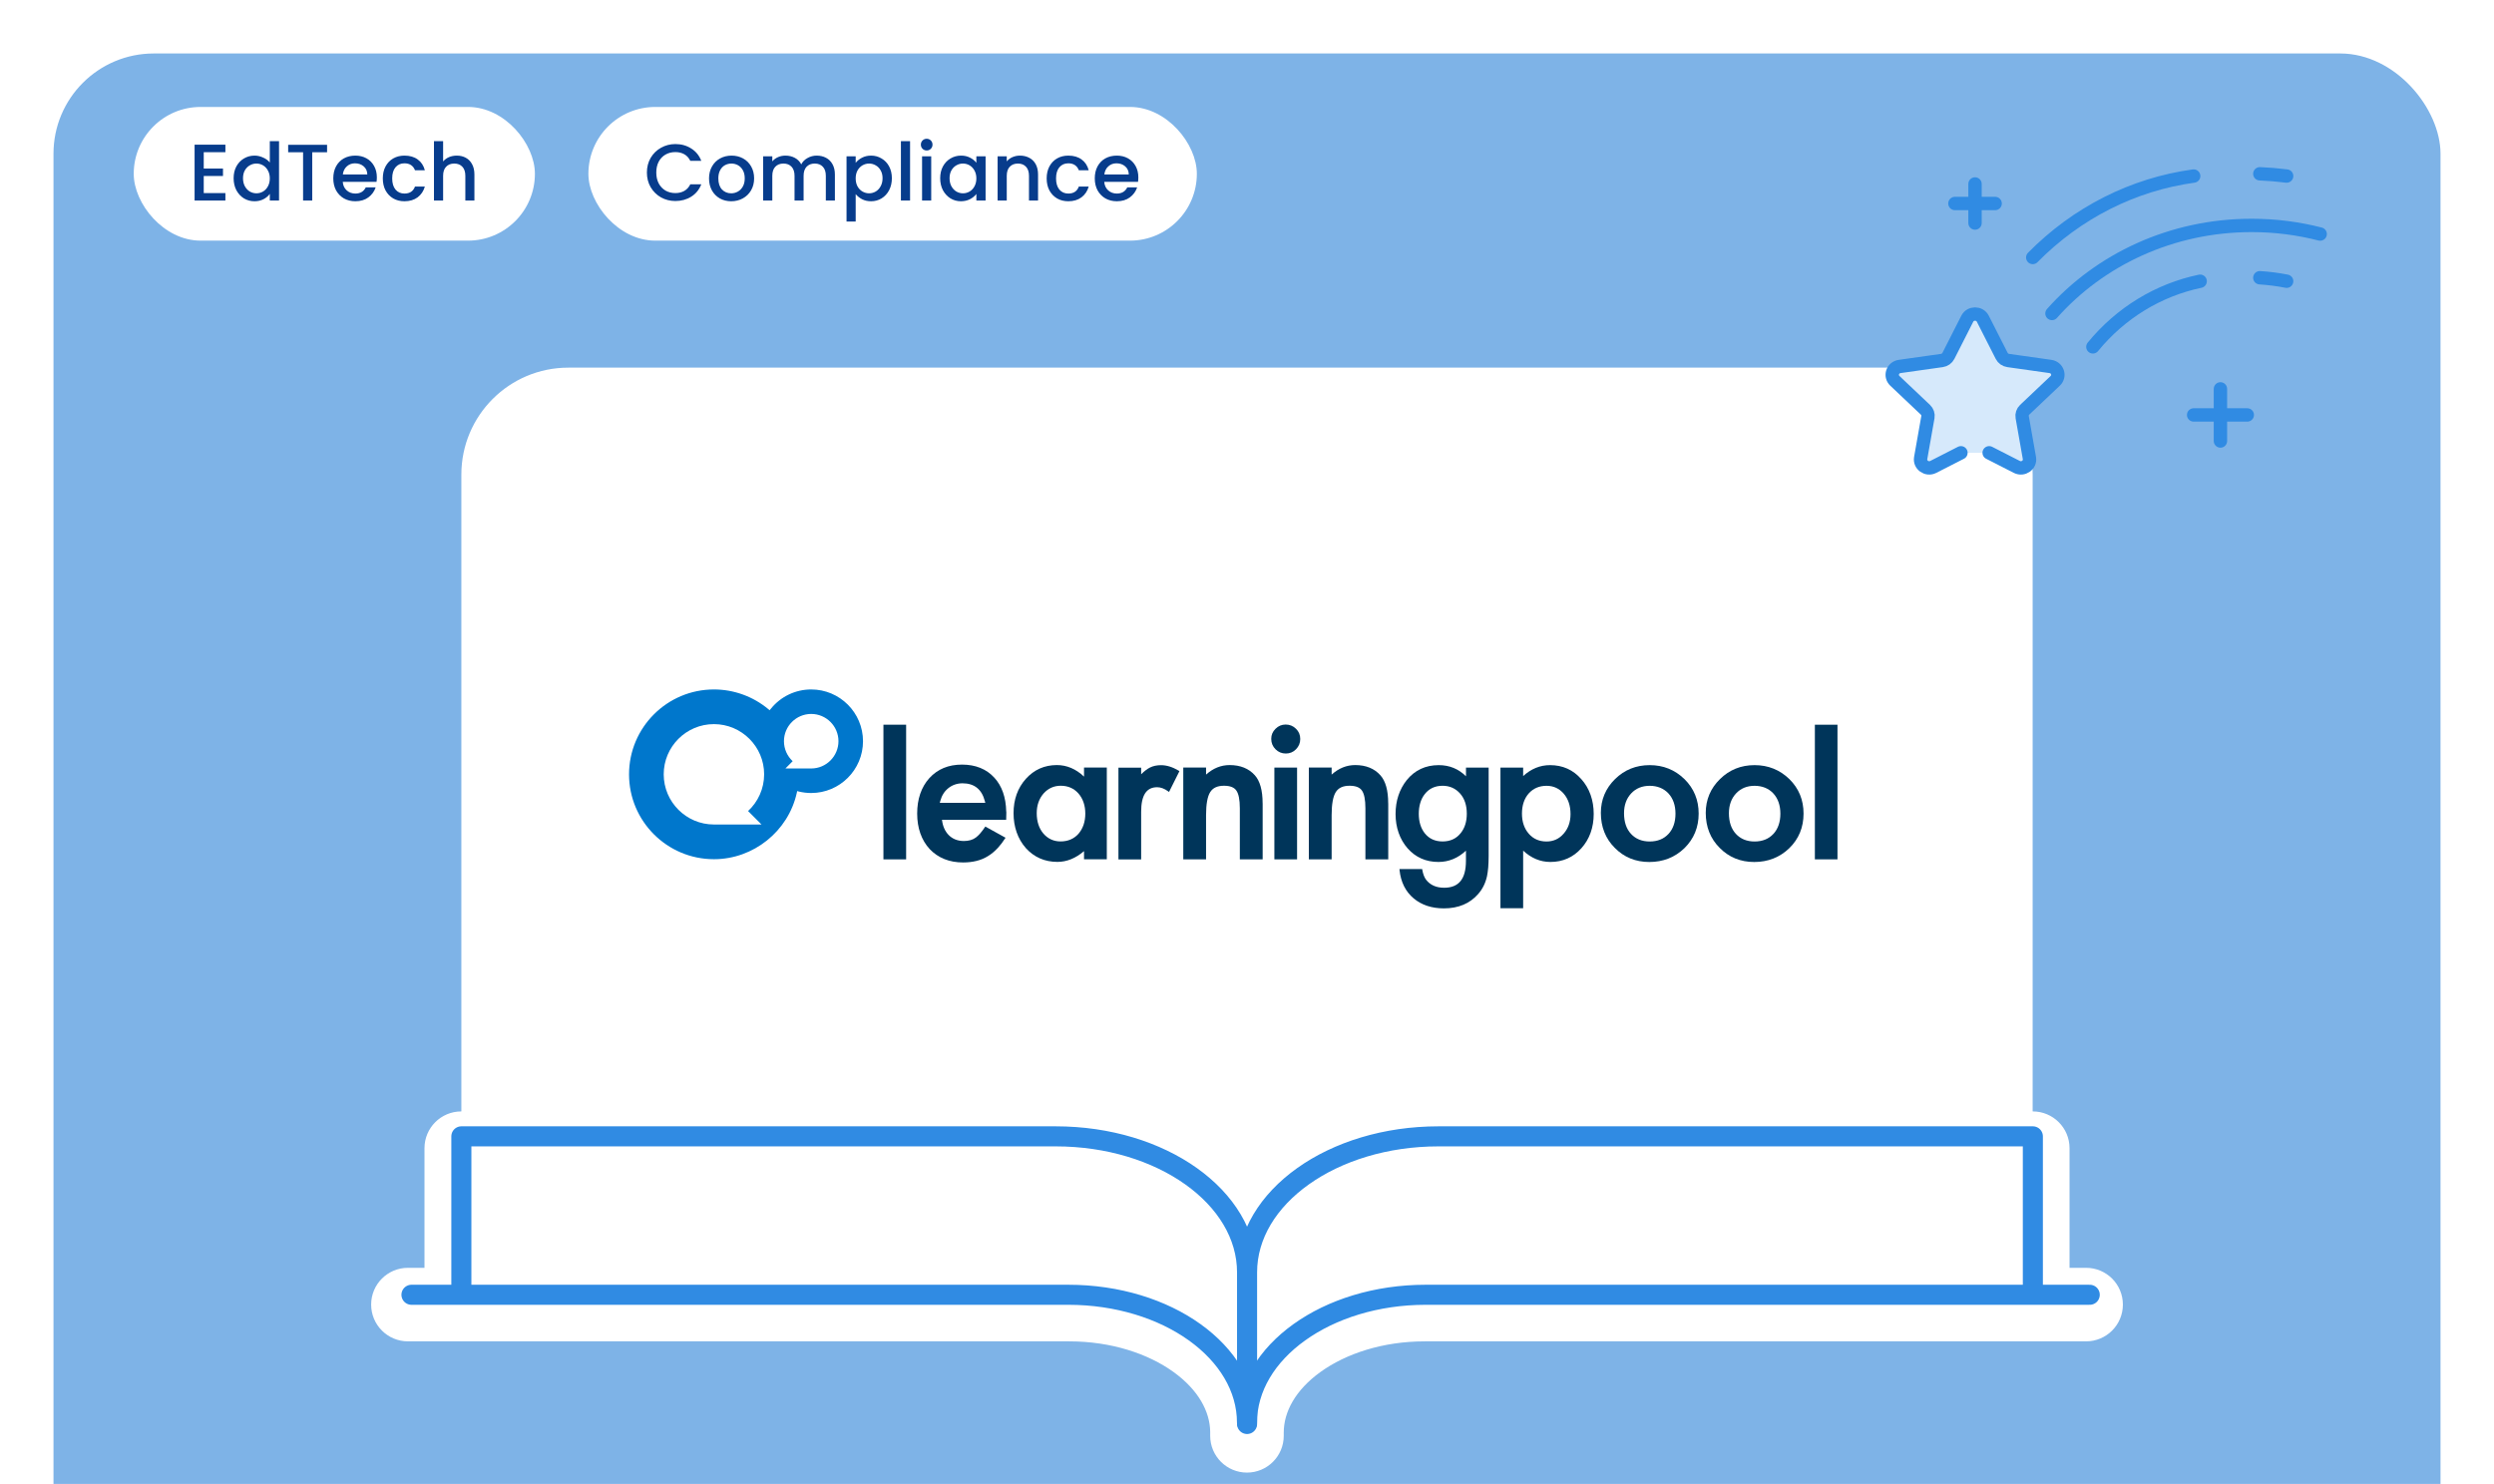 <?xml version="1.0" encoding="UTF-8"?> <svg xmlns="http://www.w3.org/2000/svg" width="373" height="222" viewBox="0 0 373 222" fill="none"><g clip-path="url(#clip0_5335_2881)"><rect width="373" height="222" fill="white"></rect><rect x="8" y="8" width="357" height="243" rx="15" fill="#7EB3E7"></rect><g filter="url(#filter0_d_5335_2881)"><path d="M69 72C69 63.163 76.163 56 85 56H288C296.837 56 304 63.163 304 72V188H69V72Z" fill="white"></path></g><path d="M68 195.014V172C96.71 172.178 156.471 172.535 165.828 172.535C178.588 175.746 182.31 183.239 185.5 189.127C186.776 180.135 201.273 173.962 208.362 172H303V195.549C275.353 195.371 217.507 195.228 207.299 196.085C194.618 197.148 188.238 206.141 185.55 209.93L185.5 210C185.075 202.721 169.373 196.977 161.575 195.014H68Z" fill="white"></path><g filter="url(#filter1_d_5335_2881)"><path fill-rule="evenodd" clip-rule="evenodd" d="M68.985 167.271C67.605 167.271 66.485 168.391 66.485 169.771V190.669H61.008C59.627 190.669 58.508 191.788 58.508 193.169C58.508 194.549 59.627 195.669 61.008 195.669H159.889C166.771 195.669 172.899 197.679 177.243 200.805C181.542 203.898 183.942 207.942 183.995 212.167V212.803C183.995 214.183 185.115 215.303 186.495 215.303C187.876 215.303 188.995 214.183 188.995 212.803V212.38C188.996 212.357 188.996 212.335 188.996 212.312C188.996 208.034 191.402 203.933 195.75 200.805C200.094 197.679 206.221 195.669 213.104 195.669H311.996C313.376 195.669 314.496 194.549 314.496 193.169C314.496 191.788 313.376 190.669 311.996 190.669H306.518V169.771C306.518 168.391 305.398 167.271 304.018 167.271H215.115C206.754 167.271 199.079 169.677 193.429 173.693C190.55 175.741 188.153 178.246 186.495 181.091C184.838 178.246 182.441 175.741 179.561 173.693C173.912 169.677 166.237 167.271 157.875 167.271H68.985Z" fill="white"></path><path d="M66.485 190.669V193.669C68.142 193.669 69.485 192.326 69.485 190.669H66.485ZM177.243 200.805L178.995 198.37V198.37L177.243 200.805ZM183.995 212.167H186.995C186.995 212.155 186.995 212.142 186.995 212.129L183.995 212.167ZM188.995 212.38L185.996 212.299C185.996 212.326 185.995 212.353 185.995 212.38H188.995ZM195.75 200.805L193.997 198.37V198.37L195.75 200.805ZM306.518 190.669H303.518C303.518 192.326 304.861 193.669 306.518 193.669V190.669ZM193.429 173.693L191.691 171.248L191.691 171.248L193.429 173.693ZM186.495 181.091L183.903 182.601C184.44 183.524 185.428 184.091 186.495 184.091C187.563 184.091 188.55 183.524 189.088 182.601L186.495 181.091ZM179.561 173.693L177.823 176.139V176.139L179.561 173.693ZM69.485 169.771C69.485 170.048 69.261 170.271 68.985 170.271V164.271C65.948 164.271 63.485 166.734 63.485 169.771H69.485ZM69.485 190.669V169.771H63.485V190.669H69.485ZM61.008 193.669H66.485V187.669H61.008V193.669ZM61.508 193.169C61.508 193.445 61.284 193.669 61.008 193.669V187.669C57.97 187.669 55.508 190.131 55.508 193.169H61.508ZM61.008 192.669C61.284 192.669 61.508 192.893 61.508 193.169H55.508C55.508 196.206 57.97 198.669 61.008 198.669V192.669ZM159.889 192.669H61.008V198.669H159.889V192.669ZM178.995 198.37C174.086 194.838 167.329 192.669 159.889 192.669V198.669C166.213 198.669 171.712 200.521 175.491 203.24L178.995 198.37ZM186.995 212.129C186.927 206.715 183.851 201.864 178.995 198.37L175.491 203.24C179.233 205.932 180.957 209.169 180.996 212.205L186.995 212.129ZM186.995 212.803V212.167H180.995V212.803H186.995ZM186.495 212.303C186.771 212.303 186.995 212.527 186.995 212.803H180.995C180.995 215.84 183.458 218.303 186.495 218.303V212.303ZM185.995 212.803C185.995 212.527 186.219 212.303 186.495 212.303V218.303C189.533 218.303 191.995 215.84 191.995 212.803H185.995ZM185.995 212.38V212.803H191.995V212.38H185.995ZM185.996 212.312C185.996 212.308 185.996 212.304 185.996 212.299L191.994 212.461C191.996 212.411 191.996 212.361 191.996 212.312H185.996ZM193.997 198.37C189.086 201.904 185.996 206.827 185.996 212.312H191.996C191.996 209.242 193.717 205.963 197.502 203.24L193.997 198.37ZM213.104 192.669C205.663 192.669 198.907 194.838 193.997 198.37L197.502 203.24C201.281 200.521 206.78 198.669 213.104 198.669V192.669ZM311.996 192.669H213.104V198.669H311.996V192.669ZM311.496 193.169C311.496 192.893 311.719 192.669 311.996 192.669V198.669C315.033 198.669 317.496 196.206 317.496 193.169H311.496ZM311.996 193.669C311.719 193.669 311.496 193.445 311.496 193.169H317.496C317.496 190.131 315.033 187.669 311.996 187.669V193.669ZM306.518 193.669H311.996V187.669H306.518V193.669ZM303.518 169.771V190.669H309.518V169.771H303.518ZM304.018 170.271C303.742 170.271 303.518 170.048 303.518 169.771H309.518C309.518 166.734 307.055 164.271 304.018 164.271V170.271ZM215.115 170.271H304.018V164.271H215.115V170.271ZM195.168 176.139C200.253 172.523 207.304 170.271 215.115 170.271V164.271C206.204 164.271 197.905 166.831 191.691 171.248L195.168 176.139ZM189.088 182.601C190.499 180.178 192.582 177.977 195.168 176.139L191.691 171.248C188.517 173.505 185.806 176.314 183.903 179.581L189.088 182.601ZM177.823 176.139C180.409 177.977 182.492 180.178 183.903 182.601L189.088 179.581C187.185 176.314 184.473 173.505 181.3 171.248L177.823 176.139ZM157.875 170.271C165.687 170.271 172.738 172.523 177.823 176.139L181.3 171.248C175.086 166.831 166.787 164.271 157.875 164.271V170.271ZM68.985 170.271H157.875V164.271H68.985V170.271Z" fill="white"></path></g><path d="M69 192.684V170H157.89C173.696 170 186.51 179.11 186.51 190.347M186.51 190.347V213.031M186.51 190.347C186.51 179.11 199.324 170 215.13 170H304.032V192.684" stroke="#308BE3" stroke-width="3" stroke-miterlimit="10" stroke-linecap="round" stroke-linejoin="round"></path><path d="M312.539 193.701H213.222C198.464 193.701 186.5 202.27 186.5 212.841C186.5 202.27 174.536 193.701 159.777 193.701H61.539" stroke="#308BE3" stroke-width="3" stroke-miterlimit="10" stroke-linecap="round" stroke-linejoin="round"></path><rect x="20" y="16" width="60" height="20" rx="10" fill="white"></rect><path d="M30.471 22.764V25.212H33.351V26.328H30.471V28.884H33.711V30H29.103V21.648H33.711V22.764H30.471ZM34.94 26.664C34.94 26 35.076 25.412 35.348 24.9C35.628 24.388 36.004 23.992 36.476 23.712C36.956 23.424 37.488 23.28 38.072 23.28C38.504 23.28 38.928 23.376 39.344 23.568C39.768 23.752 40.104 24 40.352 24.312V21.12H41.732V30H40.352V29.004C40.128 29.324 39.816 29.588 39.416 29.796C39.024 30.004 38.572 30.108 38.06 30.108C37.484 30.108 36.956 29.964 36.476 29.676C36.004 29.38 35.628 28.972 35.348 28.452C35.076 27.924 34.94 27.328 34.94 26.664ZM40.352 26.688C40.352 26.232 40.256 25.836 40.064 25.5C39.88 25.164 39.636 24.908 39.332 24.732C39.028 24.556 38.7 24.468 38.348 24.468C37.996 24.468 37.668 24.556 37.364 24.732C37.06 24.9 36.812 25.152 36.62 25.488C36.436 25.816 36.344 26.208 36.344 26.664C36.344 27.12 36.436 27.52 36.62 27.864C36.812 28.208 37.06 28.472 37.364 28.656C37.676 28.832 38.004 28.92 38.348 28.92C38.7 28.92 39.028 28.832 39.332 28.656C39.636 28.48 39.88 28.224 40.064 27.888C40.256 27.544 40.352 27.144 40.352 26.688ZM48.917 21.66V22.776H46.697V30H45.329V22.776H43.097V21.66H48.917ZM56.362 26.532C56.362 26.78 56.346 27.004 56.314 27.204H51.262C51.302 27.732 51.498 28.156 51.85 28.476C52.202 28.796 52.634 28.956 53.146 28.956C53.882 28.956 54.402 28.648 54.706 28.032H56.182C55.982 28.64 55.618 29.14 55.09 29.532C54.57 29.916 53.922 30.108 53.146 30.108C52.514 30.108 51.946 29.968 51.442 29.688C50.946 29.4 50.554 29 50.266 28.488C49.986 27.968 49.846 27.368 49.846 26.688C49.846 26.008 49.982 25.412 50.254 24.9C50.534 24.38 50.922 23.98 51.418 23.7C51.922 23.42 52.498 23.28 53.146 23.28C53.77 23.28 54.326 23.416 54.814 23.688C55.302 23.96 55.682 24.344 55.954 24.84C56.226 25.328 56.362 25.892 56.362 26.532ZM54.934 26.1C54.926 25.596 54.746 25.192 54.394 24.888C54.042 24.584 53.606 24.432 53.086 24.432C52.614 24.432 52.21 24.584 51.874 24.888C51.538 25.184 51.338 25.588 51.274 26.1H54.934ZM57.253 26.688C57.253 26.008 57.389 25.412 57.661 24.9C57.941 24.38 58.325 23.98 58.813 23.7C59.301 23.42 59.861 23.28 60.493 23.28C61.293 23.28 61.953 23.472 62.473 23.856C63.001 24.232 63.357 24.772 63.541 25.476H62.065C61.945 25.148 61.753 24.892 61.489 24.708C61.225 24.524 60.893 24.432 60.493 24.432C59.933 24.432 59.485 24.632 59.149 25.032C58.821 25.424 58.657 25.976 58.657 26.688C58.657 27.4 58.821 27.956 59.149 28.356C59.485 28.756 59.933 28.956 60.493 28.956C61.285 28.956 61.809 28.608 62.065 27.912H63.541C63.349 28.584 62.989 29.12 62.461 29.52C61.933 29.912 61.277 30.108 60.493 30.108C59.861 30.108 59.301 29.968 58.813 29.688C58.325 29.4 57.941 29 57.661 28.488C57.389 27.968 57.253 27.368 57.253 26.688ZM68.324 23.28C68.828 23.28 69.276 23.388 69.668 23.604C70.068 23.82 70.38 24.14 70.604 24.564C70.836 24.988 70.952 25.5 70.952 26.1V30H69.596V26.304C69.596 25.712 69.448 25.26 69.152 24.948C68.856 24.628 68.452 24.468 67.94 24.468C67.428 24.468 67.02 24.628 66.716 24.948C66.42 25.26 66.272 25.712 66.272 26.304V30H64.904V21.12H66.272V24.156C66.504 23.876 66.796 23.66 67.148 23.508C67.508 23.356 67.9 23.28 68.324 23.28Z" fill="#073C8C"></path><rect x="88" y="16" width="91" height="20" rx="10" fill="white"></rect><path d="M96.749 25.812C96.749 24.996 96.937 24.264 97.313 23.616C97.697 22.968 98.213 22.464 98.861 22.104C99.517 21.736 100.233 21.552 101.009 21.552C101.897 21.552 102.685 21.772 103.373 22.212C104.069 22.644 104.573 23.26 104.885 24.06H103.241C103.025 23.62 102.725 23.292 102.341 23.076C101.957 22.86 101.513 22.752 101.009 22.752C100.457 22.752 99.965 22.876 99.533 23.124C99.101 23.372 98.761 23.728 98.513 24.192C98.273 24.656 98.153 25.196 98.153 25.812C98.153 26.428 98.273 26.968 98.513 27.432C98.761 27.896 99.101 28.256 99.533 28.512C99.965 28.76 100.457 28.884 101.009 28.884C101.513 28.884 101.957 28.776 102.341 28.56C102.725 28.344 103.025 28.016 103.241 27.576H104.885C104.573 28.376 104.069 28.992 103.373 29.424C102.685 29.856 101.897 30.072 101.009 30.072C100.225 30.072 99.509 29.892 98.861 29.532C98.213 29.164 97.697 28.656 97.313 28.008C96.937 27.36 96.749 26.628 96.749 25.812ZM109.354 30.108C108.73 30.108 108.166 29.968 107.662 29.688C107.158 29.4 106.762 29 106.474 28.488C106.186 27.968 106.042 27.368 106.042 26.688C106.042 26.016 106.19 25.42 106.486 24.9C106.782 24.38 107.186 23.98 107.698 23.7C108.21 23.42 108.782 23.28 109.414 23.28C110.046 23.28 110.618 23.42 111.13 23.7C111.642 23.98 112.046 24.38 112.342 24.9C112.638 25.42 112.786 26.016 112.786 26.688C112.786 27.36 112.634 27.956 112.33 28.476C112.026 28.996 111.61 29.4 111.082 29.688C110.562 29.968 109.986 30.108 109.354 30.108ZM109.354 28.92C109.706 28.92 110.034 28.836 110.338 28.668C110.65 28.5 110.902 28.248 111.094 27.912C111.286 27.576 111.382 27.168 111.382 26.688C111.382 26.208 111.29 25.804 111.106 25.476C110.922 25.14 110.678 24.888 110.374 24.72C110.07 24.552 109.742 24.468 109.39 24.468C109.038 24.468 108.71 24.552 108.406 24.72C108.11 24.888 107.874 25.14 107.698 25.476C107.522 25.804 107.434 26.208 107.434 26.688C107.434 27.4 107.614 27.952 107.974 28.344C108.342 28.728 108.802 28.92 109.354 28.92ZM122.142 23.28C122.662 23.28 123.126 23.388 123.534 23.604C123.95 23.82 124.274 24.14 124.506 24.564C124.746 24.988 124.866 25.5 124.866 26.1V30H123.51V26.304C123.51 25.712 123.362 25.26 123.066 24.948C122.77 24.628 122.366 24.468 121.854 24.468C121.342 24.468 120.934 24.628 120.63 24.948C120.334 25.26 120.186 25.712 120.186 26.304V30H118.83V26.304C118.83 25.712 118.682 25.26 118.386 24.948C118.09 24.628 117.686 24.468 117.174 24.468C116.662 24.468 116.254 24.628 115.95 24.948C115.654 25.26 115.506 25.712 115.506 26.304V30H114.138V23.388H115.506V24.144C115.73 23.872 116.014 23.66 116.358 23.508C116.702 23.356 117.07 23.28 117.462 23.28C117.99 23.28 118.462 23.392 118.878 23.616C119.294 23.84 119.614 24.164 119.838 24.588C120.038 24.188 120.35 23.872 120.774 23.64C121.198 23.4 121.654 23.28 122.142 23.28ZM127.975 24.36C128.207 24.056 128.523 23.8 128.923 23.592C129.323 23.384 129.775 23.28 130.279 23.28C130.855 23.28 131.379 23.424 131.851 23.712C132.331 23.992 132.707 24.388 132.979 24.9C133.251 25.412 133.387 26 133.387 26.664C133.387 27.328 133.251 27.924 132.979 28.452C132.707 28.972 132.331 29.38 131.851 29.676C131.379 29.964 130.855 30.108 130.279 30.108C129.775 30.108 129.327 30.008 128.935 29.808C128.543 29.6 128.223 29.344 127.975 29.04V33.144H126.607V23.388H127.975V24.36ZM131.995 26.664C131.995 26.208 131.899 25.816 131.707 25.488C131.523 25.152 131.275 24.9 130.963 24.732C130.659 24.556 130.331 24.468 129.979 24.468C129.635 24.468 129.307 24.556 128.995 24.732C128.691 24.908 128.443 25.164 128.251 25.5C128.067 25.836 127.975 26.232 127.975 26.688C127.975 27.144 128.067 27.544 128.251 27.888C128.443 28.224 128.691 28.48 128.995 28.656C129.307 28.832 129.635 28.92 129.979 28.92C130.331 28.92 130.659 28.832 130.963 28.656C131.275 28.472 131.523 28.208 131.707 27.864C131.899 27.52 131.995 27.12 131.995 26.664ZM136.108 21.12V30H134.74V21.12H136.108ZM138.6 22.512C138.352 22.512 138.144 22.428 137.976 22.26C137.808 22.092 137.724 21.884 137.724 21.636C137.724 21.388 137.808 21.18 137.976 21.012C138.144 20.844 138.352 20.76 138.6 20.76C138.84 20.76 139.044 20.844 139.212 21.012C139.38 21.18 139.464 21.388 139.464 21.636C139.464 21.884 139.38 22.092 139.212 22.26C139.044 22.428 138.84 22.512 138.6 22.512ZM139.272 23.388V30H137.904V23.388H139.272ZM140.612 26.664C140.612 26 140.748 25.412 141.02 24.9C141.3 24.388 141.676 23.992 142.148 23.712C142.628 23.424 143.156 23.28 143.732 23.28C144.252 23.28 144.704 23.384 145.088 23.592C145.48 23.792 145.792 24.044 146.024 24.348V23.388H147.404V30H146.024V29.016C145.792 29.328 145.476 29.588 145.076 29.796C144.676 30.004 144.22 30.108 143.708 30.108C143.14 30.108 142.62 29.964 142.148 29.676C141.676 29.38 141.3 28.972 141.02 28.452C140.748 27.924 140.612 27.328 140.612 26.664ZM146.024 26.688C146.024 26.232 145.928 25.836 145.736 25.5C145.552 25.164 145.308 24.908 145.004 24.732C144.7 24.556 144.372 24.468 144.02 24.468C143.668 24.468 143.34 24.556 143.036 24.732C142.732 24.9 142.484 25.152 142.292 25.488C142.108 25.816 142.016 26.208 142.016 26.664C142.016 27.12 142.108 27.52 142.292 27.864C142.484 28.208 142.732 28.472 143.036 28.656C143.348 28.832 143.676 28.92 144.02 28.92C144.372 28.92 144.7 28.832 145.004 28.656C145.308 28.48 145.552 28.224 145.736 27.888C145.928 27.544 146.024 27.144 146.024 26.688ZM152.537 23.28C153.057 23.28 153.521 23.388 153.929 23.604C154.345 23.82 154.669 24.14 154.901 24.564C155.133 24.988 155.249 25.5 155.249 26.1V30H153.893V26.304C153.893 25.712 153.745 25.26 153.449 24.948C153.153 24.628 152.749 24.468 152.237 24.468C151.725 24.468 151.317 24.628 151.013 24.948C150.717 25.26 150.569 25.712 150.569 26.304V30H149.201V23.388H150.569V24.144C150.793 23.872 151.077 23.66 151.421 23.508C151.773 23.356 152.145 23.28 152.537 23.28ZM156.538 26.688C156.538 26.008 156.674 25.412 156.946 24.9C157.226 24.38 157.61 23.98 158.098 23.7C158.586 23.42 159.146 23.28 159.778 23.28C160.578 23.28 161.238 23.472 161.758 23.856C162.286 24.232 162.642 24.772 162.826 25.476H161.35C161.23 25.148 161.038 24.892 160.774 24.708C160.51 24.524 160.178 24.432 159.778 24.432C159.218 24.432 158.77 24.632 158.434 25.032C158.106 25.424 157.942 25.976 157.942 26.688C157.942 27.4 158.106 27.956 158.434 28.356C158.77 28.756 159.218 28.956 159.778 28.956C160.57 28.956 161.094 28.608 161.35 27.912H162.826C162.634 28.584 162.274 29.12 161.746 29.52C161.218 29.912 160.562 30.108 159.778 30.108C159.146 30.108 158.586 29.968 158.098 29.688C157.61 29.4 157.226 29 156.946 28.488C156.674 27.968 156.538 27.368 156.538 26.688ZM170.249 26.532C170.249 26.78 170.233 27.004 170.201 27.204H165.149C165.189 27.732 165.385 28.156 165.737 28.476C166.089 28.796 166.521 28.956 167.033 28.956C167.769 28.956 168.289 28.648 168.593 28.032H170.069C169.869 28.64 169.505 29.14 168.977 29.532C168.457 29.916 167.809 30.108 167.033 30.108C166.401 30.108 165.833 29.968 165.329 29.688C164.833 29.4 164.441 29 164.153 28.488C163.873 27.968 163.733 27.368 163.733 26.688C163.733 26.008 163.869 25.412 164.141 24.9C164.421 24.38 164.809 23.98 165.305 23.7C165.809 23.42 166.385 23.28 167.033 23.28C167.657 23.28 168.213 23.416 168.701 23.688C169.189 23.96 169.569 24.344 169.841 24.84C170.113 25.328 170.249 25.892 170.249 26.532ZM168.821 26.1C168.813 25.596 168.633 25.192 168.281 24.888C167.929 24.584 167.493 24.432 166.973 24.432C166.501 24.432 166.097 24.584 165.761 24.888C165.425 25.184 165.225 25.588 165.161 26.1H168.821Z" fill="#073C8C"></path><g clip-path="url(#clip1_5335_2881)"><path d="M121.323 103.143C118.962 103.143 116.76 104.202 115.278 106.044L115.104 106.255L114.899 106.082C112.627 104.189 109.739 103.143 106.78 103.143C99.771 103.143 94.078 108.836 94.078 115.844C94.078 122.853 99.771 128.539 106.78 128.539C112.678 128.539 117.89 124.368 119.167 118.617L119.225 118.347L119.488 118.418C120.078 118.559 120.694 118.636 121.323 118.636C125.592 118.636 129.07 115.164 129.07 110.889C129.07 106.615 125.598 103.143 121.323 103.143ZM113.885 123.347H106.773C102.634 123.347 99.264 119.978 99.264 115.838C99.264 111.698 102.634 108.329 106.773 108.329C110.913 108.329 114.283 111.698 114.283 115.838C114.283 118.007 113.358 119.965 111.882 121.332L113.885 123.341V123.347ZM121.33 114.965H117.466L118.551 113.874C117.749 113.129 117.248 112.064 117.248 110.883C117.248 108.637 119.077 106.807 121.323 106.807C123.57 106.807 125.399 108.637 125.399 110.883C125.399 113.129 123.57 114.965 121.323 114.965H121.33Z" fill="#0077CC"></path><path d="M135.52 108.416H132.125V128.563H135.52V108.416Z" fill="#00355A"></path><path d="M150.49 121.419C150.445 119.282 149.848 117.581 148.718 116.349C147.531 115.046 145.901 114.385 143.873 114.385C141.844 114.385 140.221 115.065 138.995 116.407C137.782 117.754 137.172 119.545 137.172 121.708C137.172 123.871 137.807 125.687 139.046 127.029C140.31 128.351 141.986 129.025 144.039 129.025C144.758 129.025 145.426 128.948 146.042 128.794C146.664 128.646 147.248 128.396 147.775 128.068C148.301 127.748 148.802 127.324 149.264 126.817C149.642 126.406 150.021 125.905 150.387 125.328L147.364 123.653C146.844 124.436 146.363 124.994 145.939 125.302C145.483 125.642 144.887 125.816 144.155 125.816C143.224 125.816 142.454 125.508 141.87 124.911C141.337 124.359 141.01 123.627 140.894 122.728L140.882 122.645H150.483L150.503 121.695V121.669C150.503 121.592 150.503 121.503 150.503 121.419H150.49ZM140.554 120.11L140.625 119.834C140.734 119.429 140.888 119.057 141.093 118.736C141.286 118.422 141.536 118.152 141.844 117.902C142.133 117.671 142.46 117.491 142.813 117.369C143.173 117.247 143.552 117.183 143.95 117.183C145.708 117.183 146.831 118.075 147.287 119.834L147.364 120.11H140.561H140.554Z" fill="#00355A"></path><path d="M162.125 114.834V116.182C160.918 115.039 159.551 114.455 158.062 114.455C156.213 114.455 154.654 115.148 153.428 116.515C152.202 117.882 151.586 119.609 151.586 121.65C151.586 123.691 152.202 125.488 153.428 126.881C154.667 128.248 156.252 128.941 158.145 128.941C159.551 128.941 160.886 128.395 162.125 127.33V128.549H165.533V114.821H162.125V114.834ZM161.29 124.743C160.616 125.494 159.718 125.88 158.614 125.88C157.587 125.88 156.721 125.482 156.047 124.699C155.386 123.922 155.052 122.895 155.052 121.65C155.052 120.488 155.392 119.5 156.072 118.71C156.759 117.94 157.625 117.549 158.64 117.549C159.724 117.549 160.616 117.94 161.29 118.704C161.971 119.487 162.317 120.507 162.317 121.721C162.317 122.934 161.971 123.954 161.29 124.743Z" fill="#00355A"></path><path d="M176.4 115.356L174.841 118.476L174.699 118.379C174.141 117.975 173.589 117.77 173.063 117.77C171.452 117.77 170.669 118.976 170.669 121.46V128.572H167.273V114.843H170.669V115.831C171.15 115.356 171.586 115.029 171.978 114.83C172.447 114.593 173.005 114.471 173.64 114.471C174.481 114.471 175.373 114.747 176.285 115.292L176.4 115.363V115.356Z" fill="#00355A"></path><path d="M188.842 120.18V128.562H185.428V120.918C185.428 119.635 185.248 118.742 184.902 118.261C184.574 117.786 183.958 117.549 183.06 117.549C182.071 117.549 181.397 117.863 180.993 118.505C180.589 119.147 180.377 120.302 180.377 121.939V128.556H176.969V114.827H180.377V115.88C181.429 114.936 182.61 114.455 183.9 114.455C185.499 114.455 186.769 114.969 187.668 115.976C188.445 116.836 188.836 118.255 188.836 120.174L188.842 120.18Z" fill="#00355A"></path><path d="M194.464 110.554C194.464 111.15 194.252 111.664 193.828 112.094C193.418 112.518 192.904 112.729 192.307 112.729C191.71 112.729 191.19 112.518 190.767 112.094C190.343 111.67 190.125 111.15 190.125 110.541C190.125 109.931 190.337 109.45 190.767 109.026C191.19 108.602 191.704 108.391 192.288 108.391C192.872 108.391 193.405 108.602 193.828 109.026C194.252 109.437 194.464 109.95 194.464 110.554Z" fill="#00355A"></path><path d="M193.989 114.832H190.594V128.561H193.989V114.832Z" fill="#00355A"></path><path d="M207.624 120.18V128.562H204.209V120.918C204.209 119.635 204.03 118.742 203.683 118.261C203.356 117.786 202.739 117.549 201.841 117.549C200.852 117.549 200.179 117.863 199.774 118.505C199.37 119.147 199.158 120.302 199.158 121.939V128.556H195.75V114.827H199.158V115.88C200.211 114.936 201.392 114.455 202.682 114.455C204.28 114.455 205.551 114.969 206.449 115.983C207.226 116.843 207.617 118.255 207.617 120.174L207.624 120.18Z" fill="#00355A"></path><path d="M219.251 114.837V116.134C218.147 115.03 216.78 114.465 215.175 114.465C213.205 114.465 211.601 115.216 210.394 116.698C209.29 118.091 208.719 119.798 208.719 121.782C208.719 123.765 209.328 125.549 210.522 126.916C211.716 128.264 213.263 128.951 215.131 128.951C216.665 128.951 218.051 128.38 219.245 127.263V128.79C219.245 131.492 218.179 132.808 215.984 132.808C214.803 132.808 213.898 132.404 213.282 131.608C213.025 131.268 212.833 130.774 212.717 130.138L212.698 130.016H209.296L209.316 130.177C209.502 131.961 210.214 133.386 211.434 134.406C212.615 135.395 214.136 135.895 215.952 135.895C218.115 135.895 219.835 135.17 221.067 133.752C221.728 133.007 222.171 132.109 222.396 131.075C222.473 130.697 222.531 130.26 222.576 129.779C222.614 129.297 222.64 128.726 222.64 128.091V114.831H219.245L219.251 114.837ZM218.455 124.644C217.801 125.466 216.889 125.883 215.753 125.883C214.617 125.883 213.725 125.466 213.083 124.657C212.493 123.906 212.191 122.924 212.191 121.743C212.191 120.562 212.493 119.554 213.083 118.804C213.731 117.969 214.63 117.552 215.753 117.552C216.806 117.552 217.685 117.944 218.365 118.707C219.033 119.458 219.373 120.472 219.373 121.737C219.373 122.918 219.065 123.893 218.455 124.644Z" fill="#00355A"></path><path d="M236.492 116.557C235.279 115.164 233.7 114.465 231.819 114.465C230.337 114.465 228.989 115.017 227.801 116.101V114.837H224.406V135.876H227.801V127.256C229.008 128.38 230.375 128.951 231.877 128.951C233.732 128.951 235.292 128.258 236.511 126.897C237.73 125.536 238.353 123.803 238.353 121.762C238.353 119.721 237.724 117.924 236.492 116.551V116.557ZM228.642 118.694C229.316 117.944 230.215 117.558 231.306 117.558C232.333 117.558 233.199 117.956 233.873 118.739C234.541 119.516 234.887 120.543 234.887 121.788C234.887 122.963 234.541 123.951 233.847 124.728C233.18 125.498 232.32 125.889 231.293 125.889C230.202 125.889 229.316 125.498 228.649 124.734C227.962 123.951 227.622 122.93 227.622 121.717C227.622 120.504 227.962 119.452 228.642 118.694Z" fill="#00355A"></path><path d="M251.931 116.564C250.513 115.171 248.76 114.465 246.726 114.465C244.691 114.465 242.958 115.164 241.546 116.551C240.141 117.931 239.422 119.638 239.422 121.608C239.422 123.701 240.121 125.466 241.508 126.846C242.888 128.251 244.627 128.957 246.674 128.957C248.722 128.957 250.5 128.264 251.925 126.884C253.33 125.504 254.049 123.765 254.049 121.717C254.049 119.67 253.337 117.956 251.937 116.564H251.931ZM249.531 124.76C248.837 125.511 247.894 125.889 246.726 125.889C245.558 125.889 244.627 125.504 243.927 124.747C243.234 123.996 242.888 122.963 242.888 121.66C242.888 120.453 243.247 119.458 243.953 118.701C244.653 117.944 245.59 117.558 246.726 117.558C247.862 117.558 248.825 117.944 249.531 118.701C250.224 119.452 250.583 120.472 250.583 121.73C250.583 122.988 250.23 124.009 249.531 124.766V124.76Z" fill="#00355A"></path><path d="M267.625 116.564C266.2 115.171 264.448 114.465 262.413 114.465C260.379 114.465 258.646 115.164 257.24 116.551C255.828 117.931 255.109 119.638 255.109 121.608C255.109 123.701 255.809 125.466 257.195 126.846C258.575 128.251 260.315 128.957 262.362 128.957C264.409 128.957 266.187 128.264 267.612 126.884C269.024 125.504 269.737 123.765 269.737 121.717C269.737 119.67 269.031 117.956 267.625 116.564ZM265.218 124.76C264.525 125.511 263.581 125.889 262.413 125.889C261.245 125.889 260.315 125.504 259.615 124.747C258.922 123.996 258.575 122.963 258.575 121.66C258.575 120.453 258.935 119.458 259.641 118.701C260.34 117.944 261.277 117.558 262.413 117.558C263.549 117.558 264.518 117.944 265.218 118.701C265.911 119.452 266.271 120.472 266.271 121.73C266.271 122.988 265.918 124.009 265.218 124.766V124.76Z" fill="#00355A"></path><path d="M274.825 108.416H271.43V128.563H274.825V108.416Z" fill="#00355A"></path></g><path d="M304.016 38.519C310.599 31.836 319.025 27.578 328.083 26.336" stroke="#308BE3" stroke-width="2" stroke-miterlimit="10" stroke-linecap="round" stroke-linejoin="round"></path><path d="M337.977 26C339.32 26.056 340.659 26.168 341.988 26.336" stroke="#308BE3" stroke-width="2" stroke-miterlimit="10" stroke-linecap="round" stroke-linejoin="round"></path><path d="M341.988 42.069C340.669 41.81 339.328 41.637 337.977 41.551" stroke="#308BE3" stroke-width="2" stroke-miterlimit="10" stroke-linecap="round" stroke-linejoin="round"></path><path d="M329.053 42.072C322.834 43.372 317.175 46.793 313.008 51.891" stroke="#308BE3" stroke-width="2" stroke-miterlimit="10" stroke-linecap="round" stroke-linejoin="round"></path><path d="M306.891 46.897C314.04 38.843 324.762 33.723 336.747 33.723C340.297 33.723 343.735 34.172 347.003 35.013" stroke="#308BE3" stroke-width="2" stroke-miterlimit="10" stroke-linecap="round" stroke-linejoin="round"></path><path d="M332.086 58.178V65.974" stroke="#308BE3" stroke-width="2" stroke-miterlimit="10" stroke-linecap="round" stroke-linejoin="round"></path><path d="M328.078 62.076H336.101" stroke="#308BE3" stroke-width="2" stroke-miterlimit="10" stroke-linecap="round" stroke-linejoin="round"></path><path d="M292.375 30.443H298.392" stroke="#308BE3" stroke-width="2" stroke-miterlimit="10" stroke-linecap="round" stroke-linejoin="round"></path><path d="M295.383 27.52V33.367" stroke="#308BE3" stroke-width="2" stroke-miterlimit="10" stroke-linecap="round" stroke-linejoin="round"></path><path d="M297.496 67.738L301.636 69.852C302.587 70.338 303.699 69.553 303.517 68.524L302.439 62.415C302.367 62.006 302.506 61.589 302.812 61.3L307.379 56.973C308.149 56.244 307.724 54.974 306.661 54.824L300.348 53.932C299.926 53.873 299.561 53.615 299.372 53.243L296.549 47.684C296.073 46.748 294.699 46.748 294.223 47.684L291.4 53.243C291.212 53.615 290.846 53.873 290.424 53.932L284.112 54.824C283.048 54.974 282.623 56.244 283.393 56.973L287.961 61.3C288.266 61.589 288.406 62.006 288.334 62.415L287.255 68.524C287.074 69.553 288.186 70.338 289.137 69.852L293.276 67.738" fill="#D6E9FB"></path><path d="M297.496 67.738L301.636 69.852C302.587 70.338 303.699 69.553 303.517 68.524L302.439 62.415C302.367 62.006 302.506 61.589 302.812 61.3L307.379 56.973C308.149 56.244 307.724 54.974 306.661 54.824L300.348 53.932C299.926 53.873 299.561 53.615 299.372 53.243L296.549 47.684C296.073 46.748 294.699 46.748 294.223 47.684L291.4 53.243C291.212 53.615 290.846 53.873 290.424 53.932L284.112 54.824C283.048 54.974 282.623 56.244 283.393 56.973L287.961 61.3C288.266 61.589 288.406 62.006 288.334 62.415L287.255 68.524C287.074 69.553 288.186 70.338 289.137 69.852L293.276 67.738" stroke="#308BE3" stroke-width="2" stroke-miterlimit="10" stroke-linecap="round" stroke-linejoin="round"></path></g><defs><filter id="filter0_d_5335_2881" x="65" y="51" width="243" height="140" filterUnits="userSpaceOnUse" color-interpolation-filters="sRGB"><feFlood flood-opacity="0" result="BackgroundImageFix"></feFlood><feColorMatrix in="SourceAlpha" type="matrix" values="0 0 0 0 0 0 0 0 0 0 0 0 0 0 0 0 0 0 127 0" result="hardAlpha"></feColorMatrix><feOffset dy="-1"></feOffset><feGaussianBlur stdDeviation="2"></feGaussianBlur><feComposite in2="hardAlpha" operator="out"></feComposite><feColorMatrix type="matrix" values="0 0 0 0 0.329 0 0 0 0 0.329 0 0 0 0 0.329 0 0 0 0.16 0"></feColorMatrix><feBlend mode="normal" in2="BackgroundImageFix" result="effect1_dropShadow_5335_2881"></feBlend><feBlend mode="normal" in="SourceGraphic" in2="effect1_dropShadow_5335_2881" result="shape"></feBlend></filter><filter id="filter1_d_5335_2881" x="51.508" y="162.271" width="269.984" height="62.031" filterUnits="userSpaceOnUse" color-interpolation-filters="sRGB"><feFlood flood-opacity="0" result="BackgroundImageFix"></feFlood><feColorMatrix in="SourceAlpha" type="matrix" values="0 0 0 0 0 0 0 0 0 0 0 0 0 0 0 0 0 0 127 0" result="hardAlpha"></feColorMatrix><feOffset dy="2"></feOffset><feGaussianBlur stdDeviation="2"></feGaussianBlur><feComposite in2="hardAlpha" operator="out"></feComposite><feColorMatrix type="matrix" values="0 0 0 0 0.329 0 0 0 0 0.329 0 0 0 0 0.329 0 0 0 0.16 0"></feColorMatrix><feBlend mode="normal" in2="BackgroundImageFix" result="effect1_dropShadow_5335_2881"></feBlend><feBlend mode="normal" in="SourceGraphic" in2="effect1_dropShadow_5335_2881" result="shape"></feBlend></filter><clipPath id="clip0_5335_2881"><rect width="373" height="222" fill="white"></rect></clipPath><clipPath id="clip1_5335_2881"><rect width="180.75" height="32.765" fill="white" transform="translate(94.062 103.143)"></rect></clipPath></defs></svg> 